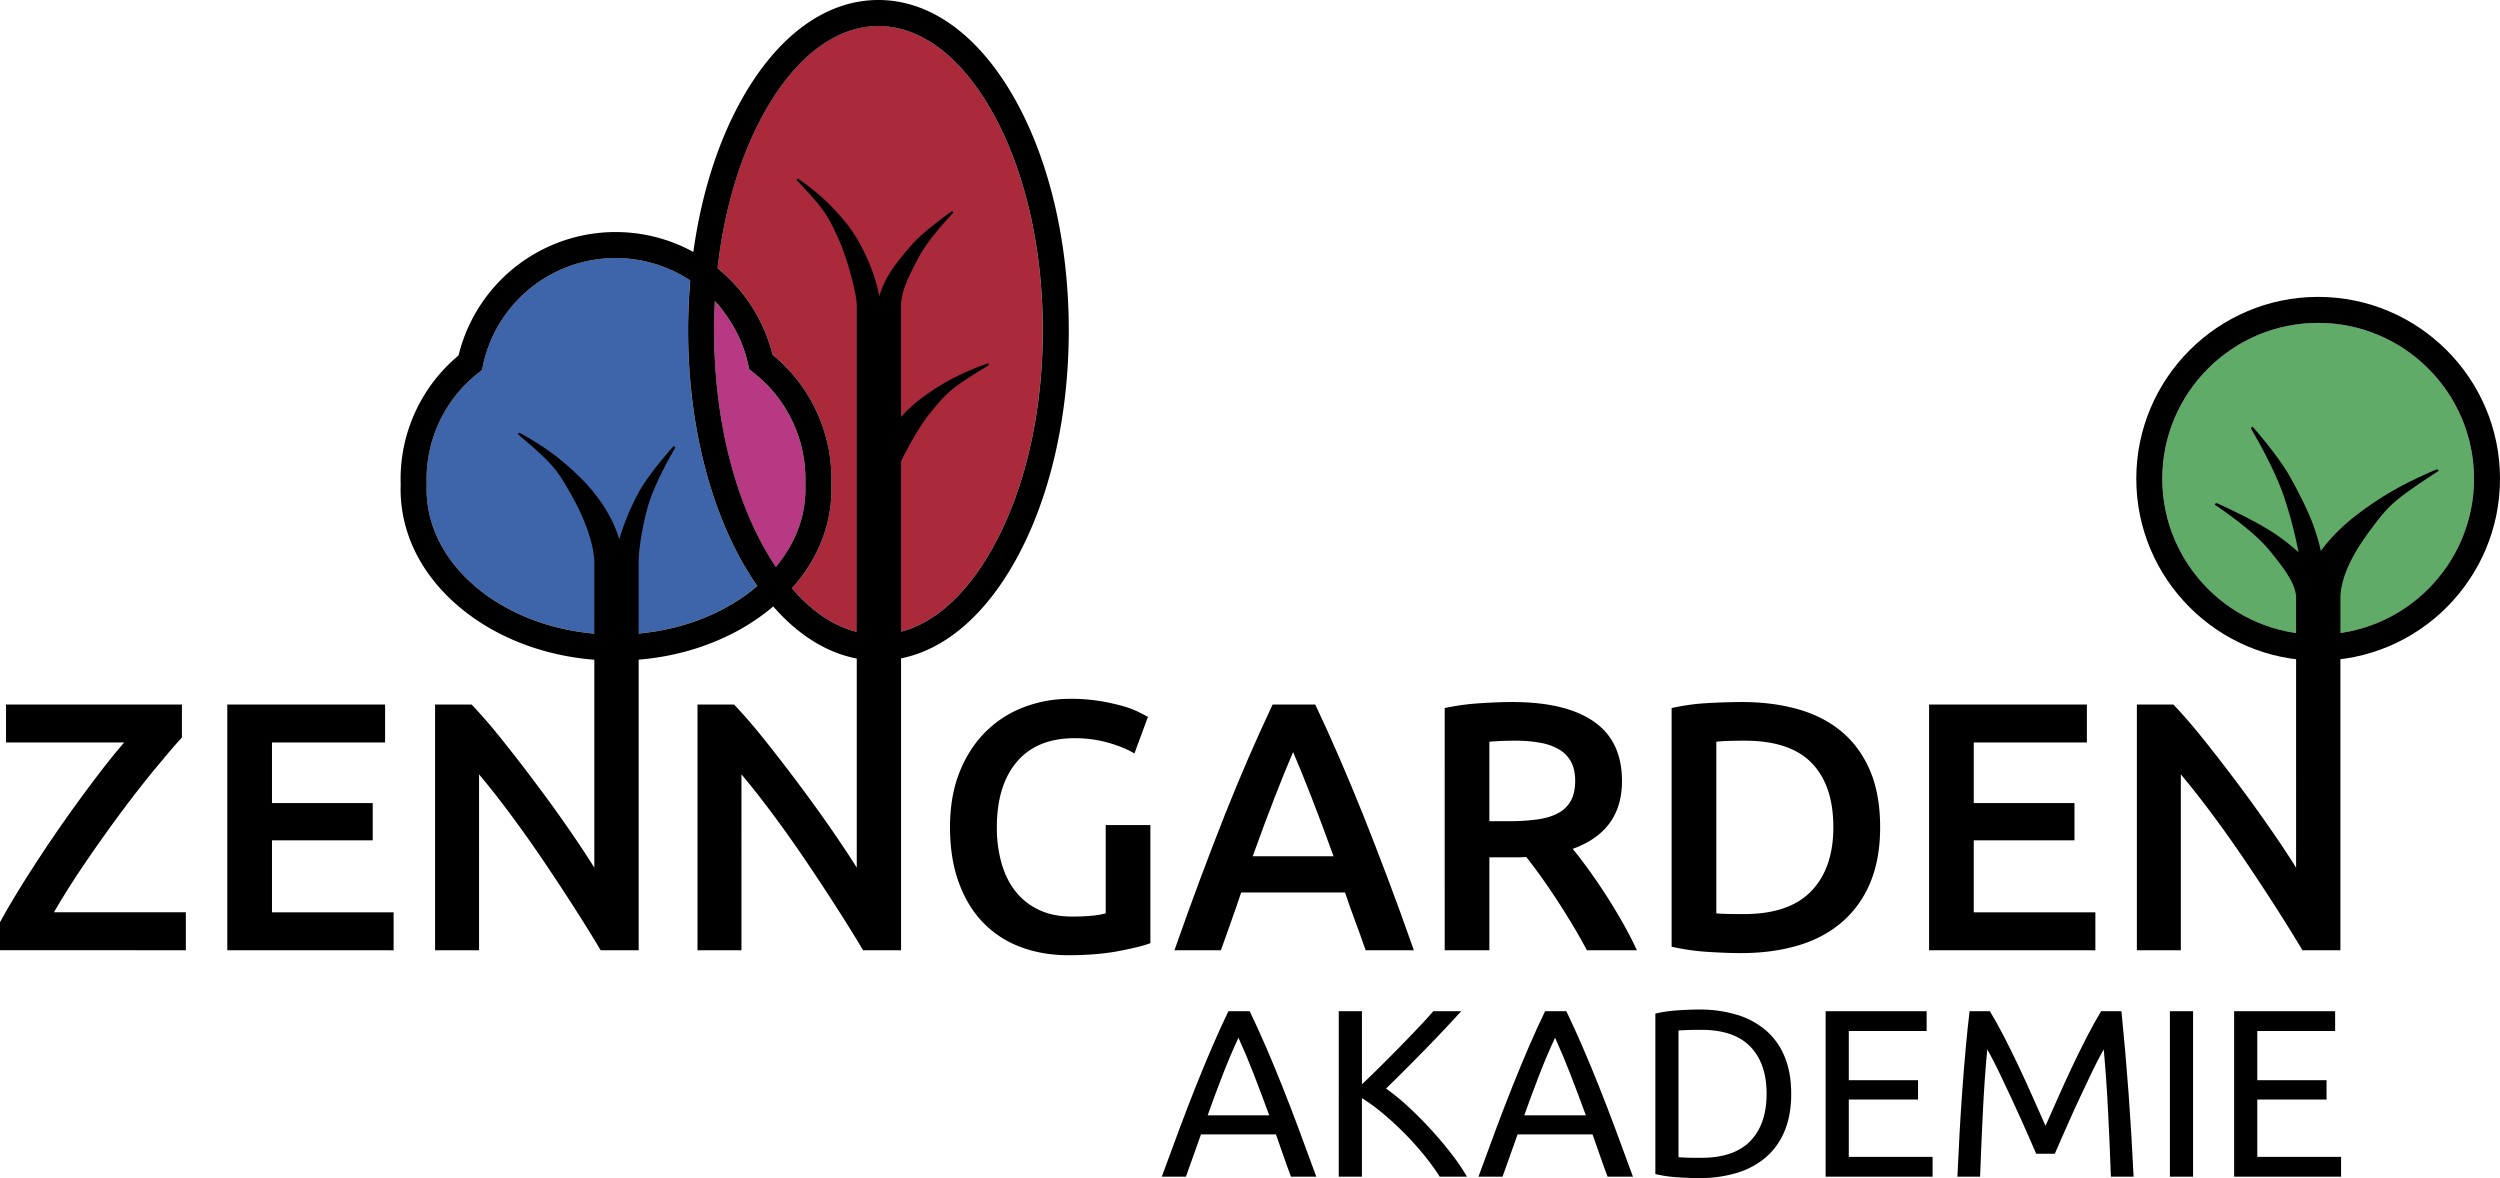 <svg id="Ebene_1" data-name="Ebene 1" xmlns="http://www.w3.org/2000/svg" viewBox="0 0 2804.4 1321.56"><defs><style>.cls-1{fill:#aa2a3b;}.cls-2{fill:#3e65a9;}.cls-3{fill:#60ab67;}.cls-4{fill:#b73983;}</style></defs><path class="cls-1" d="M878.71,413.49a180.18,180.18,0,0,1,66,139.92c0,1.72,0,3.53-.1,5.64.07,1.9.1,3.63.1,5.27,0,40.49-15.51,79-44.29,111.18,29.06,33.79,62.47,51.91,97,51.91,47.63,0,93.06-34.37,127.94-96.78,36.38-65.09,56.42-151.94,56.42-244.57s-20-179.47-56.42-244.56c-34.88-62.41-80.31-96.78-127.94-96.78S904.39,79.09,869.51,141.5C842.43,189.94,824.42,250.43,817,316.38l.29.23A182.08,182.08,0,0,1,878.71,413.49Z" transform="translate(-12.08 -15.55)"/><path class="cls-2" d="M783.92,386.06c0-18.91.81-37.61,2.39-56a152.17,152.17,0,0,0-232.48,95.38l-1.1,5.16-4.14,3.27a151.42,151.42,0,0,0-58,119.52c0,1.53,0,3.18.1,5.18v1c-.07,1.77-.1,3.31-.1,4.71,0,89.93,95.31,163.09,212.46,163.09,62.92,0,119.53-21.11,158.46-54.58q-9.12-13.05-17.49-28C805.27,575.49,783.92,483.59,783.92,386.06Z" transform="translate(-12.08 -15.55)"/><circle class="cls-3" cx="2600.41" cy="537.04" r="174.82"/><path d="M2612.48,756.58c-112.48,0-204-91.51-204-204s91.51-204,204-204,204,91.51,204,204S2725,756.58,2612.48,756.58Zm0-378.81c-96.39,0-174.82,78.42-174.82,174.82s78.43,174.82,174.82,174.82S2787.3,649,2787.3,552.59,2708.88,377.77,2612.48,377.77Z" transform="translate(-12.08 -15.55)"/><path d="M1460.26,1335.5q-4.56-12-8.57-23.7t-8.3-23.7h-84.11l-16.87,47.4h-27.06q10.71-29.46,20.09-54.5t18.35-47.55q9-22.48,17.81-43t18.48-40.58h23.84q9.64,20.08,18.48,40.58t17.82,43q9,22.5,18.34,47.55t20.09,54.5Zm-24.37-68.83q-8.58-23.31-17-45.13t-17.55-41.92q-9.37,20.09-17.81,41.92t-16.74,45.13Z" transform="translate(-12.08 -15.55)"/><path d="M1651.23,1149.89q-8.3,9.1-18.75,20.22t-21.83,22.77q-11.39,11.64-22.63,22.9t-21.16,20.89a239.38,239.38,0,0,1,24.38,19.82q12.85,11.79,25.17,25.18t23.17,27.32a230.15,230.15,0,0,1,18.08,26.51h-30.53a264,264,0,0,0-18.49-25.31q-10.44-12.72-22.09-24.37T1563,1264.26a207.57,207.57,0,0,0-23.17-16.88v88.12h-26V1149.89h26v82q9.38-8.85,20.62-20t22.23-22.36q11-11.25,20.76-21.56t16.47-18.08Z" transform="translate(-12.08 -15.55)"/><path d="M1815.42,1335.5q-4.56-12-8.57-23.7t-8.3-23.7h-84.11l-16.87,47.4h-27q10.71-29.46,20.08-54.5t18.35-47.55q9-22.48,17.81-43t18.49-40.58h23.83q9.64,20.08,18.48,40.58t17.82,43q9,22.5,18.34,47.55t20.09,54.5Zm-24.37-68.83q-8.58-23.31-17-45.13t-17.55-41.92q-9.37,20.09-17.81,41.92t-16.74,45.13Z" transform="translate(-12.08 -15.55)"/><path d="M2021.39,1242.56q0,24.11-7.5,41.92a77.43,77.43,0,0,1-21.16,29.46,89.65,89.65,0,0,1-32.67,17.41,143.7,143.7,0,0,1-41.79,5.76q-11.25,0-24.77-.94a145.55,145.55,0,0,1-24.51-3.61v-180a146.53,146.53,0,0,1,24.51-3.62q13.51-.93,24.77-.94a143.7,143.7,0,0,1,41.79,5.76,89.65,89.65,0,0,1,32.67,17.41,77.58,77.58,0,0,1,21.16,29.46Q2021.39,1218.46,2021.39,1242.56Zm-101,71.78q37,0,55.18-18.88t18.21-52.9q0-34-18.21-52.9t-55.18-18.88q-11,0-17,.27t-8.44.53v142q2.41.27,8.44.54T1920.41,1314.34Z" transform="translate(-12.08 -15.55)"/><path d="M2060,1335.5V1149.89h113.3v22.23h-87.32v55.17h77.68V1249h-77.68v64.28h94v22.23Z" transform="translate(-12.08 -15.55)"/><path d="M2296.2,1309.79q-2.67-6.42-7.09-16.34T2279.6,1272q-5.1-11.51-10.85-23.7t-10.85-23q-5.08-10.86-9.51-19.42t-7.09-13.13q-3,31.6-4.83,68.44t-3.21,74.32h-25.45q1.08-24.11,2.42-48.61t3.08-48.21q1.72-23.7,3.74-46.21t4.42-42.58h22.77q7.23,11.79,15.54,27.85t16.6,33.62q8.29,17.55,16.07,35.09t14.2,32l14.2-32q7.76-17.55,16.07-35.09t16.6-33.62q8.3-16.07,15.54-27.85h22.76q9.1,89.73,13.66,185.61H2380q-1.35-37.49-3.22-74.32t-4.82-68.44q-2.67,4.56-7.09,13.13t-9.51,19.42q-5.1,10.85-10.85,23T2333.7,1272q-5.09,11.52-9.51,21.43t-7.1,16.34Z" transform="translate(-12.08 -15.55)"/><path d="M2446.19,1149.89h26V1335.5h-26Z" transform="translate(-12.08 -15.55)"/><path d="M2518.24,1335.5V1149.89h113.3v22.23h-87.32v55.17h77.68V1249h-77.68v64.28h94v22.23Z" transform="translate(-12.08 -15.55)"/><path d="M216.14,842.84Q203,857.17,184.32,880t-38.59,49.73q-19.89,26.85-39.18,55.29t-34,53.9h148v42.56H12.08v-31.42q7.95-14.71,18.49-32t22.48-35.61q11.94-18.29,24.86-37t25.66-36q12.72-17.31,24.86-33t22.87-28H18.84V805.84h197.3Z" transform="translate(-12.08 -15.55)"/><path d="M267.06,1081.51V805.84h177v42.57H317.18v68h113V958.2h-113V1039H453.62v42.56Z" transform="translate(-12.08 -15.55)"/><path d="M1217.77,843.63q-42.57,0-65,26.46t-22.47,73.39a145.82,145.82,0,0,0,5.37,40.77q5.37,18.51,15.91,31.63a72.64,72.64,0,0,0,26.26,20.48q15.71,7.37,36.79,7.36a223.89,223.89,0,0,0,22.68-1,90.71,90.71,0,0,0,15.11-2.59V941.09h50.12v132.47q-10.35,4-35,8.75t-56.89,4.77q-29.83,0-54.49-9.54a113.08,113.08,0,0,1-42-27.85q-17.31-18.29-26.85-45t-9.55-61.26q0-34.61,10.54-61.26t28.84-45.15a121.27,121.27,0,0,1,43-28,144.08,144.08,0,0,1,52.51-9.55,199.9,199.9,0,0,1,34,2.59,229.11,229.11,0,0,1,25.66,5.76,104.1,104.1,0,0,1,17.7,6.77q7,3.57,9.75,5.17l-15.12,41q-11.92-7.15-29.63-12.13A136.83,136.83,0,0,0,1217.77,843.63Z" transform="translate(-12.08 -15.55)"/><path d="M1544,1081.51q-5.58-16.3-11.56-32.22t-11.56-32.62H1404.39q-5.58,16.71-11.36,32.82t-11.37,32h-52.12Q1345,1037.36,1359,1000t27.23-70.81q13.3-33.42,26.42-63.65t27-59.67h47.84q13.92,29.45,27,59.67T1541,929.16q13.33,33.42,27.46,70.81t29.63,81.54Zm-81.35-222.36q-9.15,21.09-20.88,51.31t-24.46,65.64H1508q-12.74-35.4-24.66-66T1462.61,859.15Z" transform="translate(-12.08 -15.55)"/><path d="M1708.65,803.06q59.65,0,91.29,21.88t31.62,66.83q0,56.09-55.29,76,7.55,9.15,17.1,22.27t19.5,28.44q9.93,15.33,19.09,31.43t16.31,31.62h-56.09q-7.56-14.31-16.31-28.84t-17.7-28.24q-9-13.73-17.7-25.86t-16.31-21.68q-5.58.4-9.55.4h-31.82v104.22h-50.12V809.82a268.66,268.66,0,0,1,39-5.37Q1692.34,803.07,1708.65,803.06Zm3.57,43.36q-15.9,0-29.43,1.19v89.11h21.88a229.92,229.92,0,0,0,32.22-2q13.92-2,23.27-7.16a34.87,34.87,0,0,0,14.12-13.92q4.77-8.74,4.77-22.28,0-12.74-4.77-21.48A35.56,35.56,0,0,0,1760.56,856a65,65,0,0,0-21.29-7.36A155.07,155.07,0,0,0,1712.22,846.42Z" transform="translate(-12.08 -15.55)"/><path d="M2121.15,943.48q0,35.81-11.13,62.25a117.74,117.74,0,0,1-31.63,44.16q-20.49,17.7-49.32,26.25t-63.85,8.56q-16.71,0-37.79-1.4a254.74,254.74,0,0,1-40.18-5.76V809.82a242.75,242.75,0,0,1,40.58-5.57q21.48-1.18,38.19-1.19,34.61,0,63.24,8.15t49.13,25.46Q2098.88,854,2110,880.43T2121.15,943.48Zm-183.77,96.66q4.36.4,11.53.6t19.49.2q50.52,0,75.38-25.66t24.87-71.8q0-46.93-24.27-72t-75.18-25.06q-22.29,0-31.82,1.19Z" transform="translate(-12.08 -15.55)"/><path d="M2176.05,1081.51V805.84h177v42.57h-126.9v68h113V958.2h-113V1039h136.44v42.56Z" transform="translate(-12.08 -15.55)"/><path d="M767,516.74c-11.27,12.76-29.62,34.66-38.9,52a267.21,267.21,0,0,0-21.34,51.86c-6.22-21.75-21.12-47.11-44.09-69.7-18.22-17.92-37.08-33-67.38-49.68-1.27-.7-2.67,1-1.6,1.92,39.66,33.53,43,39.14,58.64,66.38,16,27.9,25.31,55.41,26.44,74.6h0V988.83Q665.26,967.35,648,942.49T612.14,893q-18.5-24.66-36.79-47.54t-34.21-39.57h-41v275.66h49.32V884.21Q566.2,904.1,584.7,929t36.39,51.32q17.91,26.46,34.61,52.5t30.23,48.73H728.5V644.19c0-.08,0-.14,0-.22.2-12.74,4.23-38.4,10-59,6.44-23.16,21.61-51,30.75-66.67A1.37,1.37,0,0,0,767,516.74Z" transform="translate(-12.08 -15.55)"/><path d="M2744.94,542.28c-39.42,16.74-64,31.77-87.66,49.69-17.62,13.32-31.59,27.61-41.77,41.56-5.89-26-14-45.44-33.06-80.47-10.92-20.13-30.87-44.38-43-58.34-1.17-1.35-2.67.93-1.7,2.58,10.55,18,28.28,50.27,37.36,78.23A481.73,481.73,0,0,1,2590.49,635c-6.41-5.69-13.45-11.39-21.13-17-17.67-13-49.94-28.63-69.53-37.63-1.9-.87-4.32.6-2.75,1.67,17.06,11.61,45.74,32.42,60.43,50.46,15.39,18.9,29.52,36.82,30.25,52.69h0V988.83q-13.52-21.48-30.83-46.34T2521.13,893q-18.49-24.66-36.79-47.54t-34.21-39.57h-41v275.66h49.32V884.21q16.71,19.89,35.21,44.75t36.39,51.32q17.91,26.46,34.61,52.5t30.23,48.73h42.57V685.18h0c.68-21.74,12.45-46.7,33.24-74.6,20.3-27.23,24.69-32.84,76.29-66.38C2748.41,543.3,2746.58,541.58,2744.94,542.28Z" transform="translate(-12.08 -15.55)"/><path d="M1119.77,423.28c-31.09,11.11-51.3,22.55-71.47,37a165,165,0,0,0-25.44,23V357.67h0c.3-16.17,9.16-33.22,19.37-52.7,9.45-18,27.92-38.85,38.91-50.46,1-1.07-.56-2.54-1.78-1.67-12.61,9-33.39,24.65-44.76,37.63-21.9,25-30,37.66-36.29,57.42-3.64-23.08-18.27-59-37-82.11-14.55-17.92-29.62-32.95-53.83-49.69-1-.7-2.13,1-1.28,1.92,31.69,33.54,34.39,39.15,46.86,66.38,8.5,18.58,19.74,58.65,20.1,73.28h0V988.83q-13.53-21.48-30.83-46.34T906.51,893Q888,868.3,869.71,845.42T835.5,805.85h-41v275.66h49.32V884.21Q860.56,904.1,879.06,929t36.4,51.32q17.89,26.46,34.6,52.5t30.24,48.73h42.56V533c8.14-16.77,21.78-40.75,31.49-52.7,19.49-24,23.66-28.92,66.54-54.88C1122,424.75,1121.07,422.82,1119.77,423.28Z" transform="translate(-12.08 -15.55)"/><path class="cls-4" d="M915.43,559.62v-1c.07-2,.1-3.65.1-5.18a151.3,151.3,0,0,0-58.84-120.19L852.51,430l-1.12-5.17a152.52,152.52,0,0,0-37.45-71.39q-.84,16.18-.85,32.65c0,92.63,20,179.48,56.42,244.57q6.22,11.13,12.89,21.06c21-25.27,33.13-55.25,33.13-87.37C915.53,562.9,915.5,561.36,915.43,559.62Z" transform="translate(-12.08 -15.55)"/><path d="M1150.85,127.27c-40.27-72-94.75-111.72-153.41-111.72S884.31,55.23,844,127.27c-26.85,48-45.32,106.89-54.16,170.92h0v0A181.35,181.35,0,0,0,526.45,414.29a180.39,180.39,0,0,0-65,139.12c0,1.73,0,3.53.1,5.64-.07,1.92-.1,3.65-.1,5.27,0,52,25.6,100.74,72.1,137.12C579,737,639.18,756.58,703.07,756.58S827.17,737,872.6,701.44c2.35-1.83,4.63-3.71,6.86-5.6,34.49,39.52,75.12,60.74,118,60.74,58.66,0,113.14-39.68,153.41-111.72,38.77-69.37,60.12-161.27,60.12-258.8S1189.62,196.63,1150.85,127.27ZM824.07,365.5c.81,1.07,1.6,2.15,2.38,3.24.31.43.62.86.92,1.3.76,1.08,1.51,2.17,2.24,3.27.22.33.43.68.65,1q2.07,3.18,4,6.45c.29.51.6,1,.9,1.54.53.94,1,1.9,1.56,2.86.41.75.82,1.51,1.21,2.27s.92,1.8,1.37,2.7.85,1.76,1.26,2.65.78,1.66,1.16,2.49c.55,1.25,1.09,2.5,1.61,3.76l.93,2.28q.87,2.21,1.68,4.43c.24.67.46,1.34.69,2,.42,1.2.82,2.41,1.2,3.62.22.69.44,1.39.65,2.08.38,1.27.74,2.55,1.09,3.83.16.61.34,1.22.49,1.83.49,1.88,1,3.77,1.36,5.68l1.12,5.17,4.18,3.25a151.3,151.3,0,0,1,58.84,120.19c0,1.53,0,3.18-.1,5.18v1c.07,1.74.1,3.28.1,4.7,0,1.79,0,3.58-.13,5.35,0,.48,0,1-.07,1.44-.08,1.49-.18,3-.31,4.46,0,.31,0,.62-.08.92-.17,1.75-.38,3.49-.62,5.23l-.18,1.22c-.21,1.42-.45,2.85-.71,4.26-.07.39-.14.79-.22,1.18q-.5,2.6-1.1,5.16l-.18.73c-.37,1.5-.76,3-1.18,4.49-.11.4-.22.79-.34,1.19q-1.5,5.13-3.41,10.15l-.41,1q-.9,2.31-1.89,4.59l-.16.4q-1.11,2.54-2.33,5c-.11.24-.24.48-.35.73-.73,1.47-1.49,2.94-2.27,4.39l-.34.65c-.91,1.66-1.84,3.3-2.81,4.93l-.09.16q-1.4,2.32-2.87,4.6l-.45.69q-3.1,4.76-6.6,9.32l-.47.61c-1.16,1.5-2.34,3-3.56,4.46h0c-2.22-3.3-4.39-6.7-6.54-10.2-.13-.23-.27-.46-.41-.68-.92-1.53-1.85-3.06-2.76-4.62q-1.61-2.75-3.18-5.56c-36.38-65.09-56.42-151.94-56.42-244.57q0-8.35.23-16.66c.08-3.12.23-6.23.36-9.34.09-2.21.16-4.43.27-6.63,3.29,3.53,6.4,7.23,9.34,11.05C823.55,364.82,823.82,365.15,824.07,365.5ZM490.61,564.32c0-1.4,0-2.94.1-4.71v-1c-.07-2-.1-3.65-.1-5.18a151.42,151.42,0,0,1,58-119.52l4.14-3.27,1.1-5.16a152.14,152.14,0,0,1,232.48-95.38c0,.19,0,.39,0,.59-.16,1.89-.29,3.79-.43,5.69-.27,3.51-.52,7-.73,10.58q-.2,3.18-.34,6.37-.27,5.4-.45,10.83c-.06,1.84-.13,3.67-.18,5.52-.13,5.45-.22,10.91-.22,16.4,0,97.53,21.35,189.43,60.12,258.8,1.35,2.42,2.73,4.8,4.11,7.14.23.39.46.76.68,1.14,1.21,2,2.42,4,3.65,6l.42.66q2,3.23,4.09,6.35l.08.13c1.47,2.23,3,4.41,4.46,6.56C822.6,706.3,766,727.41,703.07,727.41,585.92,727.41,490.61,654.25,490.61,564.32Zm634.77,66.31c-34.88,62.41-80.31,96.78-127.94,96.78-34.56,0-68-18.13-97-51.91h0c1.67-1.87,3.29-3.77,4.87-5.68l.59-.72c1.57-1.92,3.1-3.85,4.58-5.81.12-.16.24-.33.37-.49,1.4-1.87,2.77-3.76,4.09-5.67l.39-.56c1.37-2,2.68-4,4-6l.51-.82c1.22-2,2.41-4,3.55-6,0-.08.1-.16.14-.24,1.17-2.06,2.28-4.13,3.35-6.22.18-.34.35-.69.53-1q3.15-6.22,5.73-12.63l.48-1.19c.84-2.11,1.64-4.24,2.38-6.39.06-.15.1-.31.16-.46.69-2,1.33-4,1.94-6.07.12-.41.25-.81.37-1.22q.93-3.19,1.73-6.42l.24-1c.47-1.94.89-3.9,1.28-5.85.08-.38.16-.75.23-1.12q.61-3.23,1.1-6.49c.07-.45.13-.91.19-1.37.28-2,.53-4,.73-6,0-.27.06-.53.08-.8.21-2.19.36-4.39.48-6.6,0-.51,0-1,.07-1.54.1-2.24.16-4.48.16-6.74,0-1.64,0-3.37-.1-5.27.07-2.11.1-3.92.1-5.64a180.18,180.18,0,0,0-66-139.92,182.08,182.08,0,0,0-61.45-96.88l-.28-.22c7.45-65.95,25.45-126.45,52.53-174.89,34.88-62.41,80.31-96.78,127.93-96.78s93.06,34.37,127.94,96.78c36.38,65.09,56.42,151.94,56.42,244.56S1161.76,565.54,1125.38,630.63Z" transform="translate(-12.08 -15.55)"/></svg>